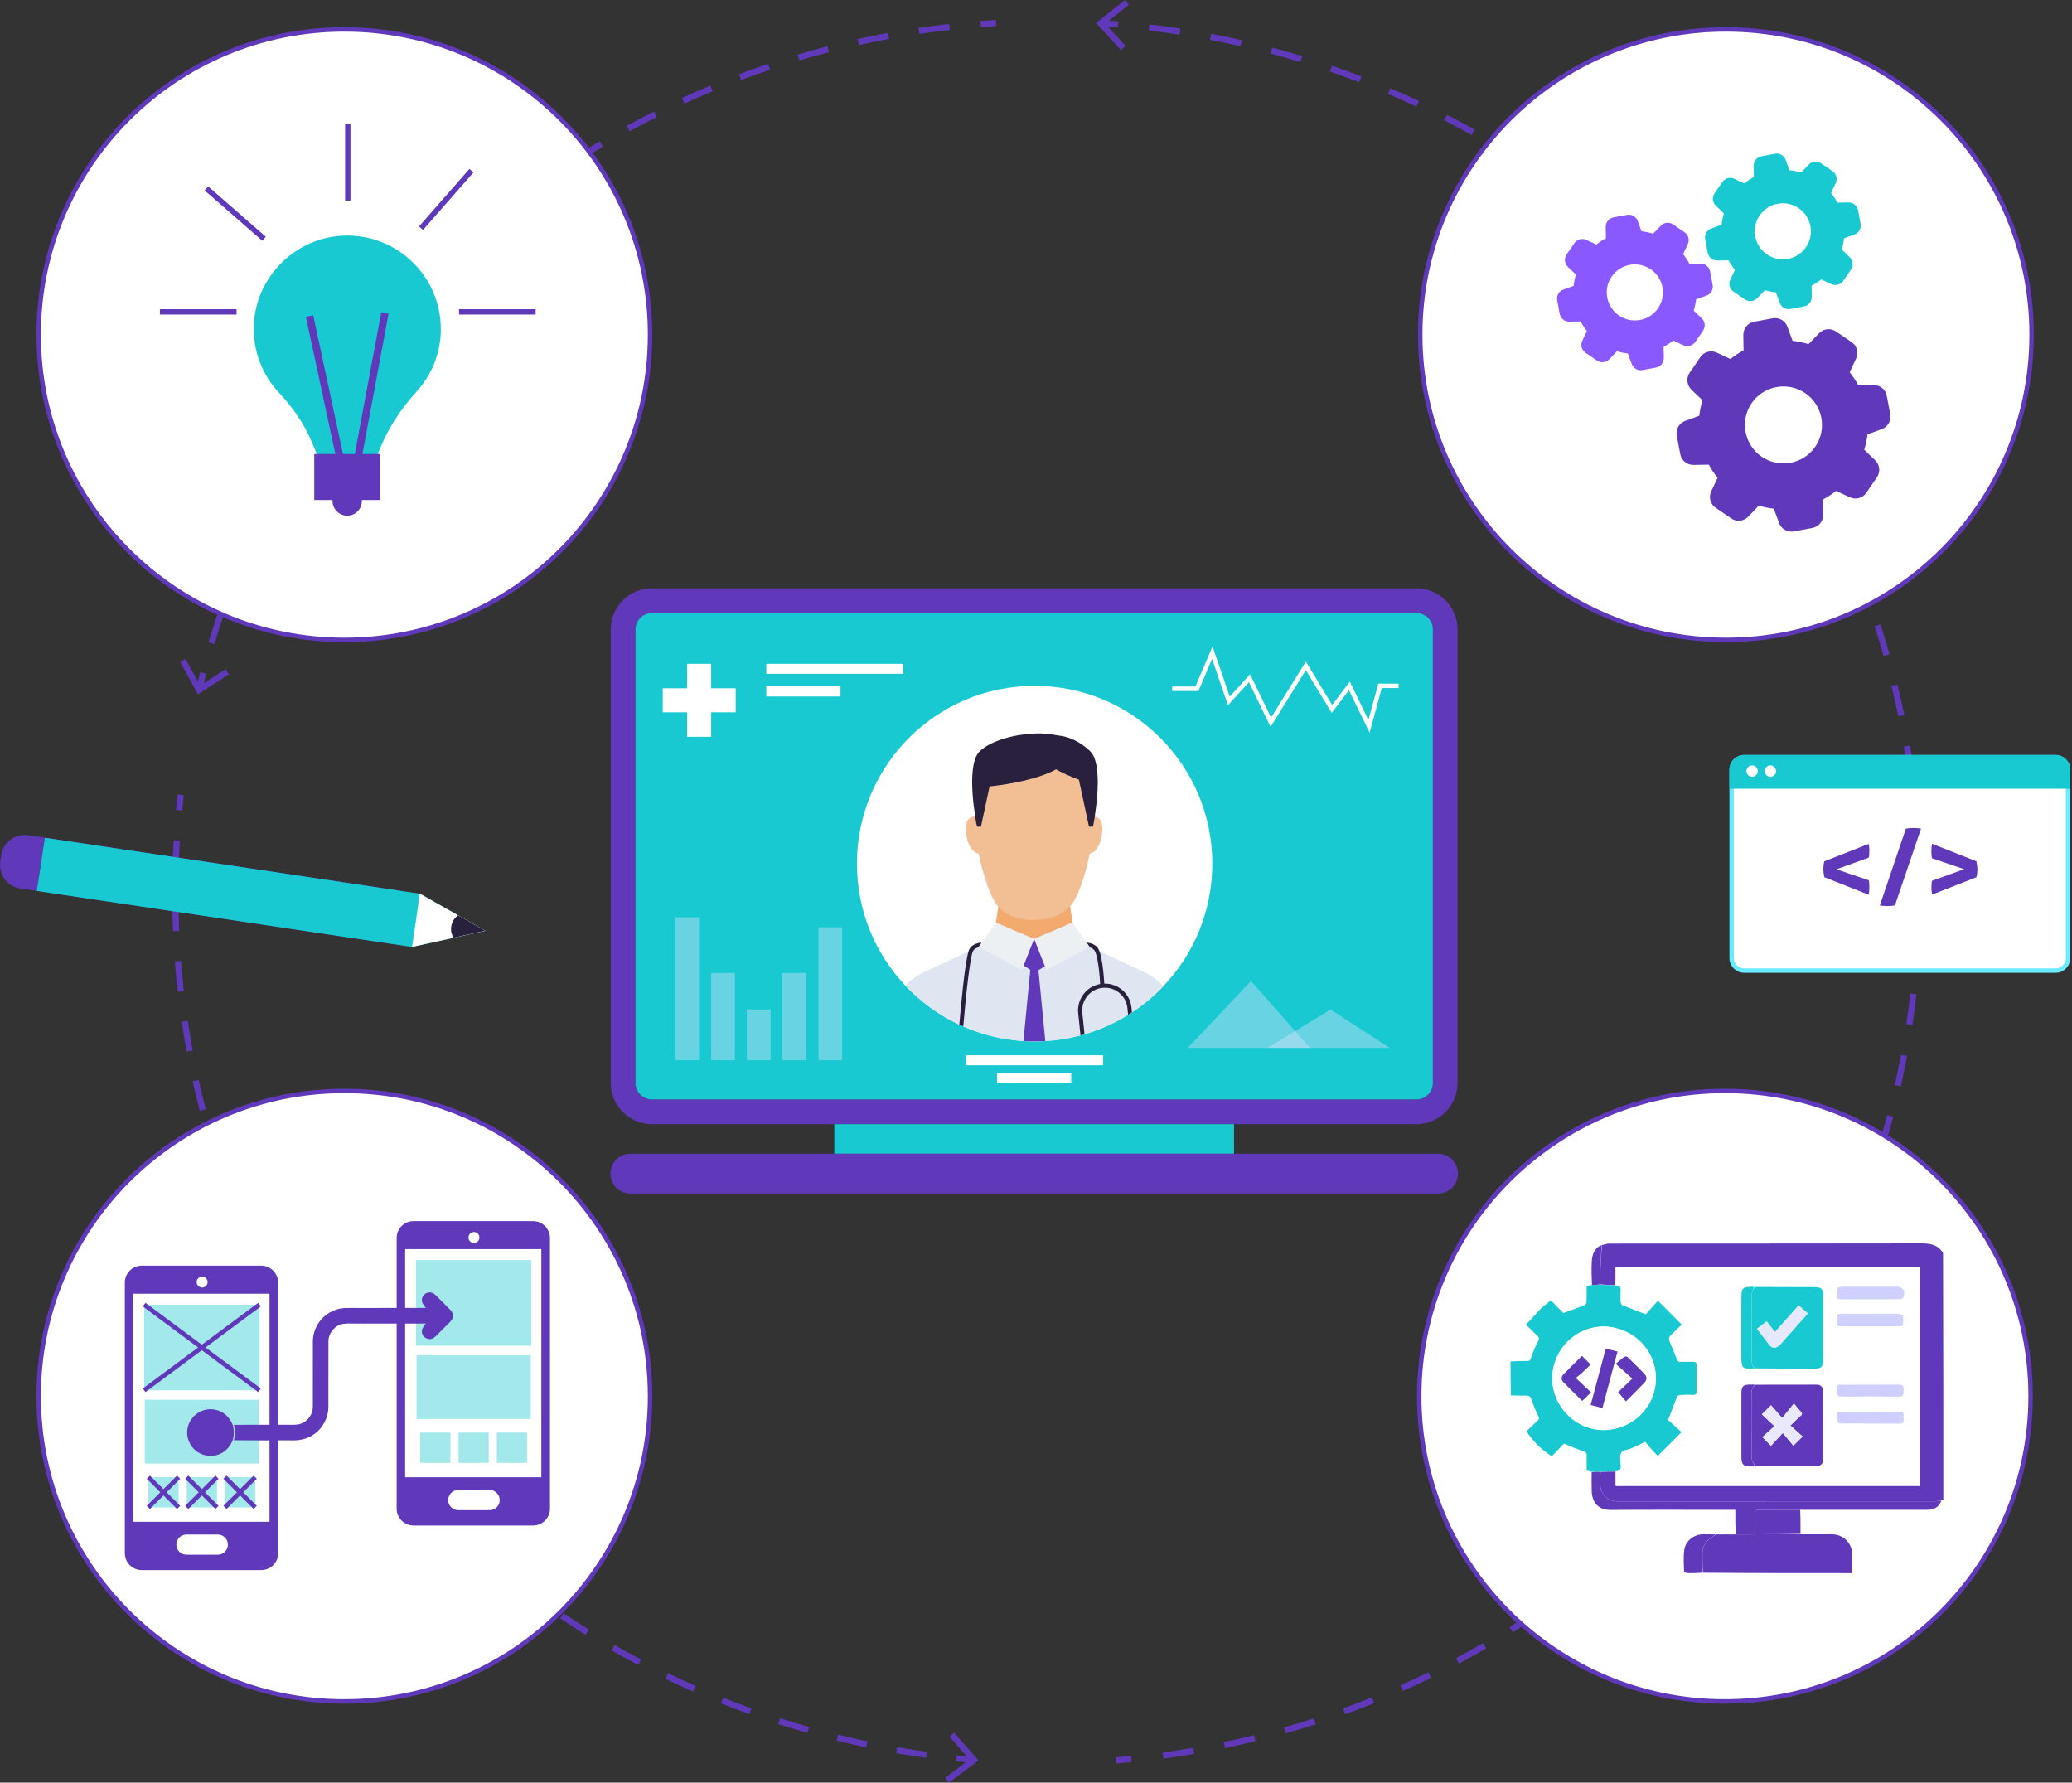 <svg width="465" height="400" viewBox="0 0 465 400" fill="none" xmlns="http://www.w3.org/2000/svg">
<rect x="0" y="0" width="465" height="400" fill="#333333" stroke="none"/>
<g clip-path="url(#clip0_2616_26317)">
<path d="M45.428 154.505L44.088 154.188C44.364 153.07 44.641 151.953 44.931 150.835L46.272 151.18C45.981 152.284 45.705 153.402 45.442 154.519L45.428 154.505Z" fill="#6039BB"/>
<path d="M48.124 144.529L46.797 144.129C47.46 141.921 48.165 139.685 48.911 137.491L50.224 137.933C49.492 140.099 48.787 142.321 48.124 144.515V144.529ZM52.546 131.434L51.247 130.951C52.063 128.784 52.933 126.618 53.832 124.493L55.103 125.031C54.219 127.142 53.362 129.295 52.546 131.447V131.434ZM57.895 118.697L56.637 118.118C57.605 116.034 58.628 113.923 59.664 111.853L60.894 112.474C59.858 114.53 58.849 116.614 57.881 118.684L57.895 118.697ZM64.129 106.375L62.912 105.713C64.032 103.698 65.193 101.67 66.381 99.683L67.57 100.386C66.395 102.36 65.234 104.374 64.129 106.375ZM71.233 94.536L70.072 93.79C71.329 91.845 72.642 89.913 73.955 88.023L75.088 88.809C73.775 90.672 72.476 92.604 71.233 94.536ZM79.152 83.221L78.046 82.393C79.442 80.544 80.879 78.708 82.331 76.915L83.409 77.784C81.971 79.55 80.534 81.385 79.152 83.221ZM87.845 72.513L86.809 71.602C88.329 69.863 89.891 68.125 91.466 66.441L92.475 67.379C90.914 69.049 89.352 70.774 87.845 72.499V72.513ZM97.271 62.426L96.29 61.446C97.935 59.804 99.621 58.19 101.293 56.63L102.233 57.638C100.561 59.183 98.888 60.797 97.257 62.426H97.271ZM107.374 53.043L106.462 51.994C108.204 50.49 110 48.986 111.797 47.537L112.668 48.613C110.885 50.048 109.102 51.538 107.374 53.029V53.043ZM118.127 44.377L117.298 43.273C119.15 41.893 121.043 40.513 122.937 39.202L123.725 40.334C121.845 41.631 119.965 42.997 118.127 44.377ZM129.447 36.512L128.7 35.352C130.649 34.097 132.625 32.869 134.602 31.696L135.307 32.883C133.344 34.055 131.368 35.27 129.447 36.512ZM141.305 29.46L140.642 28.246C142.673 27.128 144.733 26.052 146.792 25.017L147.414 26.245C145.382 27.266 143.323 28.343 141.305 29.447V29.46ZM153.62 23.251L153.039 21.995C155.126 21.043 157.255 20.105 159.397 19.208L159.936 20.477C157.807 21.36 155.693 22.299 153.62 23.237V23.251ZM166.335 17.952L165.851 16.655C168.007 15.841 170.219 15.054 172.389 14.323L172.831 15.634C170.675 16.365 168.491 17.138 166.335 17.938V17.952ZM179.396 13.564L178.995 12.239C181.206 11.577 183.473 10.956 185.698 10.377L186.044 11.715C183.832 12.281 181.593 12.902 179.396 13.564ZM192.775 10.114L192.471 8.762C194.71 8.265 197.004 7.81 199.284 7.382L199.533 8.735C197.266 9.149 195 9.604 192.761 10.101L192.775 10.114ZM206.347 7.617L206.14 6.251C208.42 5.92 210.742 5.616 213.022 5.368L213.174 6.734C210.908 6.982 208.6 7.286 206.333 7.617H206.347Z" fill="#6039BB"/>
<path d="M220.14 6.085L220.029 4.705C221.176 4.622 222.337 4.54 223.485 4.471L223.567 5.851C222.42 5.92 221.273 5.989 220.126 6.085H220.14Z" fill="#6039BB"/>
<path d="M51.386 151.304L50.639 150.145L44.917 153.843L41.642 147.868L40.44 148.531L44.42 155.802L51.386 151.304Z" fill="#6039BB"/>
<path d="M218.041 395.571C216.88 395.474 215.733 395.364 214.586 395.24L214.724 393.874C215.857 393.984 217.005 394.094 218.152 394.191L218.041 395.571Z" fill="#6039BB"/>
<path d="M207.828 394.439C205.589 394.136 203.336 393.777 201.097 393.391L201.332 392.038C203.543 392.425 205.796 392.77 208.021 393.073L207.828 394.439ZM194.407 392.094C192.196 391.624 189.971 391.114 187.773 390.576L188.105 389.237C190.289 389.775 192.5 390.286 194.698 390.741L194.407 392.094ZM181.181 388.837C178.997 388.216 176.799 387.554 174.643 386.864L175.072 385.553C177.214 386.243 179.398 386.905 181.568 387.512L181.195 388.837H181.181ZM168.189 384.642C166.074 383.883 163.932 383.055 161.804 382.214L162.315 380.93C164.416 381.772 166.544 382.586 168.645 383.345L168.175 384.642H168.189ZM155.515 379.564C153.456 378.654 151.383 377.688 149.323 376.694L149.931 375.452C151.977 376.446 154.036 377.398 156.082 378.309L155.515 379.564ZM143.242 373.617C141.252 372.568 139.248 371.464 137.271 370.333L137.962 369.132C139.925 370.264 141.915 371.354 143.892 372.403L143.242 373.617ZM131.425 366.828C129.49 365.627 127.569 364.386 125.703 363.13L126.477 361.985C128.329 363.226 130.25 364.468 132.157 365.655L131.425 366.828ZM120.106 359.239C118.267 357.914 116.429 356.534 114.646 355.154L115.489 354.064C117.258 355.444 119.083 356.796 120.907 358.121L120.092 359.239H120.106ZM109.339 350.89C107.598 349.441 105.856 347.937 104.184 346.447L105.11 345.412C106.782 346.902 108.496 348.393 110.237 349.828L109.353 350.89H109.339ZM99.18 341.824C97.563 340.279 95.933 338.665 94.343 337.036L95.338 336.07C96.928 337.685 98.531 339.285 100.148 340.831L99.194 341.824H99.18ZM89.686 332.083C88.165 330.413 86.645 328.688 85.194 326.977L86.244 326.08C87.695 327.791 89.188 329.488 90.708 331.158L89.686 332.083ZM80.868 321.72C79.472 319.953 78.076 318.132 76.735 316.324L77.855 315.51C79.181 317.318 80.564 319.125 81.96 320.878L80.882 321.733L80.868 321.72ZM72.81 310.777C71.525 308.9 70.267 306.996 69.064 305.106L70.225 304.361C71.414 306.237 72.672 308.128 73.943 309.991L72.796 310.763L72.81 310.777ZM65.526 299.297C64.379 297.351 63.26 295.364 62.182 293.377L63.398 292.715C64.462 294.674 65.582 296.661 66.715 298.593L65.526 299.297ZM59.058 287.361C58.049 285.346 57.068 283.276 56.142 281.234L57.4 280.668C58.325 282.697 59.293 284.753 60.302 286.753L59.058 287.374V287.361ZM53.433 275.011C52.576 272.941 51.747 270.816 50.945 268.705L52.244 268.222C53.032 270.319 53.861 272.43 54.704 274.486L53.433 275.011ZM48.678 262.288C47.96 260.149 47.269 257.955 46.633 255.803L47.96 255.416C48.596 257.555 49.273 259.722 49.991 261.86L48.678 262.302V262.288ZM44.822 249.234C44.256 247.054 43.73 244.833 43.247 242.625L44.601 242.335C45.085 244.529 45.61 246.737 46.177 248.903L44.836 249.248L44.822 249.234ZM41.892 235.96C41.478 233.738 41.105 231.489 40.773 229.254L42.141 229.047C42.473 231.268 42.846 233.504 43.247 235.712L41.892 235.96ZM39.888 222.506C39.639 220.257 39.418 217.98 39.239 215.731L40.621 215.621C40.8 217.856 41.008 220.105 41.27 222.341L39.902 222.492L39.888 222.506ZM38.838 208.956C38.741 206.706 38.672 204.416 38.658 202.167H40.04C40.068 204.388 40.123 206.651 40.22 208.9L38.838 208.956ZM40.082 195.391L38.7 195.364C38.755 193.101 38.852 190.81 38.976 188.561L40.358 188.644C40.234 190.879 40.137 193.142 40.082 195.391Z" fill="#6039BB"/>
<path d="M40.884 181.841L39.502 181.717C39.612 180.571 39.723 179.412 39.861 178.267L41.23 178.419C41.105 179.55 40.981 180.696 40.884 181.841Z" fill="#6039BB"/>
<path d="M214.131 388.782L213.08 389.692L217.586 394.798L212.141 398.91L212.984 400L219.604 395.005L214.131 388.782Z" fill="#6039BB"/>
<path d="M250.865 6.168C249.718 6.072 248.571 5.989 247.424 5.92L247.507 4.54C248.668 4.609 249.815 4.692 250.962 4.788L250.851 6.168H250.865Z" fill="#6039BB"/>
<path d="M261.106 394.591L260.926 393.225C263.221 392.921 265.529 392.576 267.795 392.19L268.03 393.556C265.75 393.942 263.414 394.287 261.106 394.605V394.591ZM274.913 392.245L274.637 390.893C276.89 390.423 279.184 389.913 281.423 389.361L281.755 390.699C279.488 391.251 277.194 391.776 274.913 392.231V392.245ZM288.541 388.933L288.168 387.609C290.393 386.988 292.632 386.311 294.829 385.594L295.258 386.905C293.046 387.622 290.78 388.298 288.541 388.933ZM301.878 384.642L301.408 383.345C303.564 382.558 305.748 381.73 307.89 380.875L308.402 382.158C306.245 383.027 304.048 383.869 301.878 384.656V384.642ZM314.856 379.426L314.289 378.17C316.376 377.246 318.491 376.252 320.578 375.231L321.186 376.473C319.085 377.494 316.957 378.488 314.842 379.426H314.856ZM327.419 373.285L326.77 372.071C328.801 370.995 330.833 369.849 332.837 368.69L333.528 369.891C331.51 371.064 329.451 372.209 327.419 373.285ZM339.527 366.262L338.794 365.089C340.757 363.861 342.705 362.578 344.613 361.28L345.387 362.426C343.479 363.723 341.503 365.02 339.527 366.262ZM351.109 358.396L350.293 357.279C352.145 355.913 354.011 354.505 355.822 353.07L356.678 354.16C354.854 355.595 352.974 357.03 351.109 358.396ZM362.096 349.731L361.198 348.682C362.967 347.178 364.722 345.633 366.422 344.087L367.348 345.108C365.634 346.667 363.865 348.227 362.096 349.731ZM372.448 340.292L371.481 339.313C373.139 337.698 374.784 336.029 376.36 334.359L377.355 335.311C375.751 336.995 374.107 338.664 372.434 340.292H372.448ZM382.109 330.15L381.073 329.24C382.593 327.529 384.113 325.748 385.592 323.955L386.656 324.838C385.164 326.645 383.629 328.439 382.095 330.164L382.109 330.15ZM391.037 319.346L389.946 318.504C391.369 316.655 392.751 314.778 394.078 312.902L395.198 313.702C393.857 315.579 392.461 317.483 391.037 319.332V319.346ZM399.164 307.934L398.003 307.175C399.275 305.243 400.533 303.27 401.735 301.297L402.91 302.014C401.693 304.002 400.436 305.989 399.15 307.934H399.164ZM406.462 295.957L405.259 295.281C406.393 293.252 407.498 291.196 408.563 289.154L409.793 289.789C408.728 291.845 407.609 293.928 406.476 295.957H406.462ZM412.875 283.496L411.631 282.903C412.612 280.806 413.58 278.667 414.478 276.542L415.749 277.08C414.837 279.219 413.87 281.371 412.875 283.483V283.496ZM418.389 270.595L417.104 270.098C417.933 267.945 418.735 265.737 419.495 263.557L420.808 263.999C420.048 266.207 419.246 268.428 418.403 270.595H418.389ZM422.964 257.306L421.637 256.906C422.314 254.698 422.95 252.449 423.545 250.228L424.885 250.586C424.291 252.836 423.641 255.099 422.964 257.32V257.306ZM426.558 243.784L425.217 243.48C425.728 241.203 426.212 238.926 426.64 236.677L427.995 236.939C427.567 239.202 427.083 241.507 426.571 243.797L426.558 243.784ZM429.17 230.026L427.801 229.819C428.147 227.529 428.465 225.21 428.727 222.934L430.096 223.099C429.833 225.39 429.515 227.722 429.17 230.04V230.026ZM430.787 216.131L429.405 216.02C429.584 213.702 429.736 211.37 429.833 209.08L431.215 209.135C431.118 211.439 430.966 213.785 430.773 216.117L430.787 216.131ZM431.409 202.152H430.027C430.027 201.504 430.027 200.869 430.027 200.234C430.027 198.551 429.999 196.868 429.958 195.198L431.34 195.156C431.381 196.84 431.409 198.537 431.409 200.234C431.409 200.869 431.409 201.518 431.409 202.152ZM429.667 188.23C429.529 185.925 429.349 183.593 429.128 181.302L430.51 181.165C430.731 183.469 430.911 185.815 431.063 188.147L429.681 188.23H429.667ZM428.327 174.403C428.023 172.112 427.677 169.794 427.29 167.531L428.658 167.297C429.045 169.574 429.391 171.906 429.709 174.224L428.34 174.403H428.327ZM426.019 160.701C425.549 158.452 425.037 156.161 424.484 153.926L425.825 153.594C426.378 155.857 426.889 158.148 427.359 160.425L426.005 160.701H426.019ZM422.715 147.192C422.093 144.97 421.416 142.735 420.711 140.541L422.024 140.113C422.743 142.321 423.42 144.584 424.056 146.819L422.729 147.192H422.715ZM418.458 133.973C417.684 131.82 416.841 129.64 415.984 127.501L417.27 126.99C418.141 129.157 418.984 131.351 419.771 133.517L418.472 133.986L418.458 133.973ZM413.262 121.112C412.336 119.028 411.341 116.917 410.318 114.834L411.562 114.226C412.584 116.324 413.58 118.449 414.519 120.56L413.262 121.126V121.112ZM407.167 108.652C406.089 106.637 404.955 104.595 403.78 102.594L404.983 101.904C406.158 103.919 407.305 105.975 408.383 108.003L407.167 108.652ZM400.173 96.647C398.943 94.701 397.672 92.755 396.372 90.838L397.52 90.065C398.833 91.997 400.118 93.956 401.348 95.915L400.173 96.647ZM392.35 85.166C390.996 83.317 389.572 81.454 388.135 79.647L389.227 78.791C390.678 80.626 392.102 82.503 393.47 84.352L392.35 85.166ZM383.74 74.265C382.247 72.513 380.699 70.76 379.138 69.049L380.16 68.125C381.736 69.85 383.284 71.616 384.79 73.382L383.74 74.279V74.265ZM374.355 63.999C372.738 62.357 371.066 60.715 369.394 59.114L370.347 58.12C372.034 59.721 373.706 61.377 375.337 63.033L374.355 63.999ZM364.266 54.422C362.539 52.891 360.756 51.373 358.973 49.91L359.857 48.848C361.654 50.324 363.437 51.856 365.192 53.401L364.28 54.436L364.266 54.422ZM353.513 45.577C351.675 44.17 349.796 42.79 347.902 41.452L348.704 40.32C350.597 41.672 352.504 43.066 354.343 44.487L353.5 45.577H353.513ZM342.166 37.519C340.231 36.249 338.255 34.994 336.279 33.793L336.997 32.62C338.987 33.835 340.978 35.09 342.926 36.374L342.166 37.519ZM330.253 30.288C328.235 29.157 326.175 28.053 324.116 26.99L324.752 25.762C326.825 26.825 328.912 27.942 330.93 29.088L330.253 30.288ZM317.855 23.913C315.768 22.933 313.626 21.981 311.484 21.071L312.023 19.801C314.179 20.712 316.335 21.678 318.436 22.671L317.841 23.927L317.855 23.913ZM305.029 18.449C302.873 17.621 300.662 16.821 298.478 16.062L298.92 14.751C301.132 15.51 303.357 16.324 305.527 17.152L305.029 18.435V18.449ZM291.83 13.923C289.633 13.261 287.38 12.612 285.141 12.019L285.5 10.68C287.767 11.274 290.033 11.922 292.245 12.598L291.844 13.923H291.83ZM278.368 10.363C276.102 9.852 273.807 9.369 271.555 8.942L271.817 7.589C274.098 8.017 276.406 8.5 278.686 9.011L278.382 10.363H278.368ZM264.699 7.769C262.419 7.424 260.097 7.106 257.803 6.844L257.969 5.478C260.277 5.74 262.612 6.058 264.921 6.416L264.713 7.782L264.699 7.769Z" fill="#6039BB"/>
<path d="M250.521 395.695L250.41 394.315C251.557 394.232 252.704 394.122 253.838 394.011L253.976 395.391C252.829 395.502 251.682 395.598 250.521 395.695Z" fill="#6039BB"/>
<path d="M251.584 11.246L252.607 10.322L248.004 5.299L253.339 1.076L252.482 0L245.973 5.147L251.584 11.246Z" fill="#6039BB"/>
<path d="M145.89 75.092C145.89 112.919 115.175 143.586 77.285 143.586C39.395 143.586 8.68 112.919 8.68 75.092C8.68 37.264 39.395 6.598 77.285 6.598C115.175 6.598 145.89 37.264 145.89 75.092Z" fill="white" stroke="#6039BB"/>
<path d="M98.927 73.823C98.927 61.86 88.893 52.242 76.772 52.89C66.047 53.47 57.34 62.329 56.953 73.037C56.746 78.874 58.929 84.2 62.606 88.119C65.633 91.348 68.189 94.977 69.917 99.061L71.05 101.738V105.712H84.844V101.738L85.59 99.944C87.484 95.46 90.275 91.43 93.537 87.815C96.896 84.103 98.941 79.191 98.941 73.809L98.927 73.823Z" fill="#19C9D1"/>
<path d="M85.328 101.876H70.525V112.197H85.328V101.876Z" fill="#6039BB"/>
<path d="M80.463 106.554H76.262L68.647 71.091L70.291 70.746L77.616 104.884H79.067L85.563 70.056L87.208 70.359L80.463 106.554Z" fill="#6039BB"/>
<path d="M81.21 112.432C81.21 114.24 79.731 115.716 77.92 115.716C76.11 115.716 74.631 114.24 74.631 112.432C74.631 110.624 76.11 109.148 77.92 109.148C79.731 109.148 81.21 110.624 81.21 112.432Z" fill="#6039BB"/>
<path d="M78.654 27.887H77.451V45.052H78.654V27.887Z" fill="#6039BB"/>
<path d="M120.213 69.38H103.02V70.58H120.213V69.38Z" fill="#6039BB"/>
<path d="M53.084 69.38H35.891V70.58H53.084V69.38Z" fill="#6039BB"/>
<path d="M46.713 41.822L45.922 42.726L58.864 54.026L59.656 53.122L46.713 41.822Z" fill="#6039BB"/>
<path d="M105.35 37.898L94.027 50.815L94.932 51.606L106.255 38.688L105.35 37.898Z" fill="#6039BB"/>
<path d="M455.937 75.092C455.937 112.919 425.222 143.586 387.332 143.586C349.441 143.586 318.727 112.919 318.727 75.092C318.727 37.264 349.441 6.598 387.332 6.598C425.222 6.598 455.937 37.264 455.937 75.092Z" fill="white" stroke="#6039BB"/>
<path d="M381.628 59.142L379.14 59.184C378.74 58.425 378.27 57.707 377.731 57.031L378.781 54.782C379.223 53.83 378.919 52.684 378.035 52.105L375.533 50.394C375.119 50.104 374.607 49.952 374.096 49.994C373.557 50.035 373.087 50.27 372.727 50.642L371 52.436C370.143 52.174 369.272 51.995 368.388 51.898L367.545 49.594C367.185 48.6 366.162 48.02 365.126 48.214L362.113 48.779C361.076 48.973 360.33 49.883 360.358 50.946L360.399 53.457C359.639 53.857 358.92 54.34 358.257 54.879L356.018 53.83C355.617 53.637 355.161 53.581 354.705 53.664C354.138 53.775 353.641 54.092 353.323 54.561L351.581 57.1C350.987 57.969 351.098 59.142 351.858 59.874L353.668 61.612C353.42 62.44 353.24 63.282 353.157 64.138L350.849 64.979C349.854 65.338 349.273 66.359 349.467 67.408L350.033 70.416C350.227 71.451 351.139 72.196 352.203 72.168L354.719 72.127C355.119 72.886 355.603 73.603 356.142 74.266L355.092 76.487C354.65 77.44 354.954 78.585 355.838 79.164L358.381 80.903C358.851 81.234 359.432 81.345 359.998 81.248C360.441 81.165 360.841 80.945 361.145 80.627L362.887 78.82C363.689 79.068 364.504 79.233 365.333 79.33L366.19 81.662C366.55 82.656 367.572 83.235 368.609 83.042L371.636 82.476C372.672 82.283 373.419 81.372 373.391 80.31L373.349 77.826C374.11 77.426 374.828 76.957 375.506 76.418L377.758 77.467C378.159 77.66 378.615 77.716 379.071 77.633C379.638 77.522 380.122 77.205 380.453 76.736L382.195 74.197C382.789 73.328 382.679 72.155 381.905 71.423L380.108 69.698C380.357 68.871 380.55 68.029 380.633 67.187L382.969 66.332C383.964 65.973 384.544 64.952 384.351 63.917L383.784 60.909C383.605 59.874 382.692 59.129 381.642 59.142H381.628ZM368.056 71.796C364.642 72.431 361.353 70.195 360.703 66.773C360.054 63.351 362.306 60.081 365.734 59.432C369.148 58.797 372.437 61.033 373.087 64.455C373.736 67.877 371.484 71.147 368.056 71.796Z" fill="#8A58FF"/>
<path d="M414.825 45.426L412.338 45.468C411.937 44.709 411.467 43.992 410.928 43.315L411.978 41.066C412.42 40.114 412.116 38.969 411.232 38.389L408.73 36.678C408.316 36.388 407.804 36.236 407.293 36.278C406.754 36.319 406.284 36.554 405.925 36.926L404.197 38.72C403.34 38.458 402.469 38.279 401.585 38.182L400.742 35.878C400.382 34.884 399.36 34.305 398.323 34.498L395.31 35.064C394.273 35.257 393.527 36.167 393.555 37.23L393.596 39.741C392.836 40.142 392.117 40.625 391.454 41.163L389.215 40.114C388.814 39.921 388.358 39.866 387.902 39.948C387.335 40.059 386.838 40.376 386.52 40.845L384.778 43.384C384.184 44.254 384.295 45.427 385.069 46.158L386.879 47.897C386.63 48.724 386.451 49.566 386.368 50.422L384.06 51.264C383.065 51.622 382.484 52.643 382.678 53.692L383.244 56.7C383.438 57.735 384.35 58.48 385.414 58.453L387.93 58.411C388.33 59.17 388.814 59.888 389.353 60.55L388.303 62.772C387.861 63.724 388.165 64.869 389.049 65.449L391.592 67.187C392.062 67.518 392.643 67.629 393.209 67.532C393.652 67.45 394.052 67.229 394.356 66.911L396.098 65.104C396.899 65.352 397.715 65.518 398.544 65.614L399.401 67.946C399.76 68.94 400.783 69.519 401.82 69.326L404.847 68.76C405.883 68.567 406.629 67.656 406.602 66.594L406.56 64.11C407.321 63.71 408.039 63.241 408.716 62.703L410.969 63.751C411.37 63.945 411.826 64 412.282 63.917C412.849 63.807 413.333 63.489 413.664 63.02L415.406 60.481C416 59.612 415.89 58.439 415.116 57.708L413.319 55.983C413.568 55.155 413.761 54.313 413.844 53.471L416.18 52.616C417.175 52.257 417.755 51.236 417.562 50.201L416.995 47.193C416.816 46.158 415.903 45.413 414.853 45.426H414.825ZM401.267 58.08C397.853 58.715 394.564 56.479 393.914 53.057C393.278 49.649 395.517 46.365 398.945 45.716C402.359 45.082 405.648 47.317 406.298 50.739C406.934 54.147 404.695 57.431 401.267 58.08Z" fill="#19C9D1"/>
<path d="M420.466 86.437L417.052 86.492C416.5 85.443 415.85 84.463 415.117 83.539L416.555 80.448C417.163 79.137 416.735 77.578 415.532 76.764L412.105 74.418C411.524 74.018 410.833 73.811 410.128 73.866C409.396 73.935 408.746 74.239 408.248 74.763L405.871 77.219C404.696 76.86 403.508 76.598 402.292 76.474L401.131 73.314C400.633 71.948 399.223 71.162 397.8 71.424L393.653 72.196C392.23 72.459 391.207 73.714 391.235 75.163L391.29 78.613C390.253 79.165 389.258 79.813 388.346 80.558L385.278 79.123C384.725 78.861 384.089 78.792 383.481 78.903C382.707 79.054 382.016 79.496 381.588 80.144L379.197 83.622C378.381 84.808 378.547 86.423 379.584 87.43L382.071 89.817C381.726 90.949 381.491 92.108 381.367 93.281L378.202 94.44C376.833 94.937 376.045 96.344 376.308 97.766L377.082 101.905C377.345 103.327 378.602 104.348 380.054 104.32L383.509 104.265C384.062 105.3 384.711 106.293 385.458 107.204L384.02 110.267C383.412 111.578 383.84 113.137 385.043 113.952L388.526 116.325C389.175 116.767 389.963 116.946 390.751 116.794C391.359 116.684 391.912 116.38 392.327 115.939L394.718 113.455C395.809 113.786 396.929 114.021 398.076 114.145L399.251 117.346C399.748 118.712 401.158 119.499 402.582 119.237L406.742 118.464C408.166 118.202 409.188 116.946 409.161 115.497L409.105 112.089C410.156 111.537 411.137 110.888 412.063 110.157L415.159 111.592C415.712 111.854 416.348 111.923 416.956 111.813C417.73 111.661 418.407 111.219 418.849 110.571L421.226 107.094C422.042 105.907 421.876 104.292 420.839 103.285L418.379 100.912C418.725 99.78 418.974 98.621 419.112 97.462L422.318 96.289C423.687 95.792 424.474 94.385 424.212 92.964L423.438 88.824C423.189 87.389 421.931 86.382 420.48 86.409L420.466 86.437ZM401.835 103.837C397.136 104.72 392.617 101.629 391.746 96.938C390.862 92.246 393.957 87.734 398.657 86.865C403.356 85.981 407.875 89.072 408.746 93.764C409.631 98.456 406.535 102.968 401.835 103.837Z" fill="#6039BB"/>
<path d="M10.048 187.967L6.344 187.416C3.427 186.974 0.705 188.975 0.276 191.886L0.069 193.294C-0.373 196.205 1.631 198.924 4.547 199.352L8.251 199.903L10.048 187.967Z" fill="#6039BB"/>
<path d="M89.865 205.989L9.15 193.942L9.427 192.093L90.142 204.14L89.865 205.989Z" fill="#6039BB"/>
<path d="M88.953 211.949L8.252 199.903L8.459 198.496L89.174 210.542L88.953 211.949Z" fill="#6039BB"/>
<path d="M90.625 200.938L9.91 188.906L10.048 187.967L90.763 200.014L90.625 200.938Z" fill="#6039BB"/>
<path d="M108.897 208.845L94.246 200.538L93.486 200.428H93.472L90.349 199.959C90.349 199.959 90.321 199.959 90.307 199.959L10.062 187.981L8.266 199.917L91.703 212.378L92.463 212.488L108.924 208.859L108.897 208.845Z" fill="#19C9D1"/>
<path d="M108.896 208.845L94.246 200.538H94.163C93.79 203.712 93.043 208.776 92.477 212.474L108.896 208.859V208.845Z" fill="white"/>
<path d="M102.787 205.382C101.986 205.961 101.419 206.858 101.267 207.907C101.129 208.818 101.336 209.687 101.765 210.418L108.896 208.845L102.787 205.382Z" fill="#28203D"/>
<path d="M391.426 169.908H461.319C462.868 169.908 464.122 171.162 464.122 172.706V214.986C464.122 216.53 462.868 217.784 461.319 217.784H391.426C389.877 217.784 388.623 216.53 388.623 214.986V172.706C388.623 171.162 389.877 169.908 391.426 169.908Z" fill="white" stroke="#6CEAFF"/>
<path d="M419.387 189.334C419.484 189.955 419.525 190.465 419.525 190.852C419.525 191.128 419.525 191.39 419.498 191.666C419.484 191.942 419.443 192.19 419.401 192.439L412.145 195.06L419.401 197.53C419.443 197.765 419.484 198.027 419.498 198.289C419.512 198.552 419.525 198.828 419.525 199.09C419.525 199.311 419.525 199.573 419.498 199.862C419.484 200.152 419.443 200.456 419.373 200.773L409.422 196.841C409.284 196.206 409.201 195.571 409.201 194.964C409.201 194.398 409.27 193.832 409.422 193.267L419.373 189.362L419.387 189.334Z" fill="#6039BB"/>
<path d="M427.707 185.926C428.302 185.829 428.882 185.788 429.435 185.788C429.988 185.788 430.541 185.829 431.121 185.926L425.261 203.174C424.681 203.271 424.114 203.312 423.561 203.312C423.008 203.312 422.455 203.271 421.875 203.174L427.721 185.926H427.707Z" fill="#6039BB"/>
<path d="M440.824 195.047L433.568 192.577C433.526 192.342 433.485 192.08 433.471 191.818C433.457 191.556 433.443 191.28 433.443 191.017C433.443 190.797 433.443 190.534 433.471 190.245C433.485 189.955 433.526 189.651 433.595 189.334L443.547 193.267C443.685 193.929 443.768 194.55 443.768 195.143C443.768 195.709 443.699 196.275 443.547 196.841L433.595 200.746C433.499 200.125 433.457 199.614 433.457 199.228C433.457 198.952 433.457 198.69 433.485 198.414C433.499 198.138 433.526 197.889 433.582 197.641L440.838 195.019L440.824 195.047Z" fill="#6039BB"/>
<path d="M461.319 169.408H391.413C389.588 169.408 388.109 170.885 388.109 172.706V176.984H464.609V172.706C464.609 170.885 463.13 169.408 461.306 169.408H461.319Z" fill="#19C9D1"/>
<path d="M393.209 174.293C393.911 174.293 394.481 173.725 394.481 173.023C394.481 172.322 393.911 171.754 393.209 171.754C392.507 171.754 391.938 172.322 391.938 173.023C391.938 173.725 392.507 174.293 393.209 174.293Z" fill="white"/>
<path d="M397.315 174.293C398.017 174.293 398.586 173.725 398.586 173.023C398.586 172.322 398.017 171.754 397.315 171.754C396.612 171.754 396.043 172.322 396.043 173.023C396.043 173.725 396.612 174.293 397.315 174.293Z" fill="white"/>
<path d="M145.89 313.287C145.89 351.114 115.175 381.781 77.285 381.781C39.395 381.781 8.68 351.114 8.68 313.287C8.68 275.46 39.395 244.793 77.285 244.793C115.175 244.793 145.89 275.46 145.89 313.287Z" fill="white" stroke="#6039BB"/>
<path d="M58.63 284H31.782C29.693 284 28 285.69 28 287.776V348.539C28 350.625 29.693 352.315 31.782 352.315H58.63C60.719 352.315 62.412 350.625 62.412 348.539V287.776C62.412 285.69 60.719 284 58.63 284Z" fill="white"/>
<path d="M62.339 287.016C62.317 286.896 62.287 286.775 62.249 286.655C62.204 286.497 62.136 286.347 62.068 286.204C62 286.061 61.925 285.918 61.842 285.79C61.752 285.647 61.661 285.512 61.556 285.384C61.481 285.294 61.398 285.203 61.315 285.113C61.307 285.106 61.3 285.098 61.292 285.091C61.149 284.948 60.991 284.82 60.833 284.707C60.539 284.496 60.215 284.331 59.861 284.211C59.831 284.203 59.801 284.188 59.77 284.173C59.416 284.06 59.04 284 58.648 284H31.799C30.104 284 28.665 285.113 28.183 286.655C28.146 286.775 28.116 286.896 28.093 287.016C28.04 287.264 28.018 287.52 28.018 287.776V348.532C28.018 349.705 28.552 350.751 29.396 351.443C30.052 351.984 30.888 352.308 31.799 352.308H58.648C60.215 352.308 61.556 351.36 62.136 349.999C62.324 349.547 62.43 349.051 62.43 348.532V287.776C62.43 287.512 62.4 287.257 62.354 287.016H62.339ZM60.486 341.477H29.924V290.295H60.486V341.477Z" fill="#6039BB"/>
<path d="M48.876 344.334H41.848C40.597 344.334 39.58 345.349 39.58 346.598C39.58 347.846 40.597 348.862 41.848 348.862H48.876C50.127 348.862 51.144 347.846 51.144 346.598C51.144 345.349 50.127 344.334 48.876 344.334Z" fill="white"/>
<path d="M46.593 287.679C46.593 288.356 46.043 288.905 45.365 288.905C44.687 288.905 44.137 288.356 44.137 287.679C44.137 287.002 44.687 286.453 45.365 286.453C46.043 286.453 46.593 287.002 46.593 287.679Z" fill="white"/>
<path d="M58.23 292.746H32.346V311.963H58.23V292.746Z" fill="#19C9D1" fill-opacity="0.4"/>
<path d="M32.346 292.746L58.238 311.963" stroke="#6039BB" stroke-miterlimit="10"/>
<path d="M58.238 292.746L32.346 311.963" stroke="#6039BB" stroke-miterlimit="10"/>
<path d="M40.092 331.461H33.297V338.245H40.092V331.461Z" fill="#19C9D1" fill-opacity="0.4"/>
<path d="M33.293 331.461L40.081 338.245" stroke="#6039BB" stroke-miterlimit="10"/>
<path d="M40.081 331.461L33.293 338.245" stroke="#6039BB" stroke-miterlimit="10"/>
<path d="M48.699 331.461H41.904V338.245H48.699V331.461Z" fill="#19C9D1" fill-opacity="0.4"/>
<path d="M41.908 331.461L48.696 338.245" stroke="#6039BB" stroke-miterlimit="10"/>
<path d="M48.696 331.461L41.908 338.245" stroke="#6039BB" stroke-miterlimit="10"/>
<path d="M57.283 331.461H50.488V338.245H57.283V331.461Z" fill="#19C9D1" fill-opacity="0.4"/>
<path d="M50.488 331.461L57.276 338.245" stroke="#6039BB" stroke-miterlimit="10"/>
<path d="M57.276 331.461L50.488 338.245" stroke="#6039BB" stroke-miterlimit="10"/>
<path d="M58.12 314.086H32.484V328.406H58.12V314.086Z" fill="#19C9D1" fill-opacity="0.4"/>
<path d="M119.63 274H92.782C90.693 274 89 275.69 89 277.776V338.539C89 340.625 90.693 342.315 92.782 342.315H119.63C121.719 342.315 123.412 340.625 123.412 338.539V277.776C123.412 275.69 121.719 274 119.63 274Z" fill="white"/>
<path d="M123.339 277.016C123.317 276.896 123.287 276.775 123.249 276.655C123.204 276.497 123.136 276.347 123.068 276.204C123 276.061 122.925 275.918 122.842 275.79C122.752 275.647 122.661 275.512 122.556 275.384C122.481 275.294 122.398 275.203 122.315 275.113C122.307 275.106 122.3 275.098 122.292 275.091C122.149 274.948 121.991 274.82 121.833 274.707C121.539 274.496 121.215 274.331 120.861 274.211C120.831 274.203 120.801 274.188 120.77 274.173C120.416 274.06 120.04 274 119.648 274H92.799C91.104 274 89.665 275.113 89.183 276.655C89.146 276.775 89.115 276.896 89.093 277.016C89.04 277.264 89.018 277.52 89.018 277.776V338.532C89.018 339.705 89.552 340.751 90.396 341.443C91.052 341.984 91.888 342.308 92.799 342.308H119.648C121.215 342.308 122.556 341.36 123.136 339.999C123.324 339.547 123.43 339.051 123.43 338.532V277.776C123.43 277.512 123.4 277.257 123.354 277.016H123.339ZM121.486 331.477H90.924V280.295H121.486V331.477Z" fill="#6039BB"/>
<path d="M109.876 334.334H102.848C101.597 334.334 100.58 335.349 100.58 336.598C100.58 337.846 101.597 338.862 102.848 338.862H109.876C111.127 338.862 112.144 337.846 112.144 336.598C112.144 335.349 111.127 334.334 109.876 334.334Z" fill="white"/>
<path d="M107.593 277.679C107.593 278.356 107.043 278.905 106.365 278.905C105.687 278.905 105.137 278.356 105.137 277.679C105.137 277.002 105.687 276.453 106.365 276.453C107.043 276.453 107.593 277.002 107.593 277.679Z" fill="white"/>
<path d="M119.23 282.746H93.346V301.963H119.23V282.746Z" fill="#19C9D1" fill-opacity="0.4"/>
<path d="M101.092 321.461H94.297V328.245H101.092V321.461Z" fill="#19C9D1" fill-opacity="0.4"/>
<path d="M109.699 321.461H102.904V328.245H109.699V321.461Z" fill="#19C9D1" fill-opacity="0.4"/>
<path d="M118.285 321.461H111.49V328.245H118.285V321.461Z" fill="#19C9D1" fill-opacity="0.4"/>
<path d="M119.12 304.086H93.484V318.406H119.12V304.086Z" fill="#19C9D1" fill-opacity="0.4"/>
<path d="M455.71 313.287C455.71 351.114 424.996 381.781 387.105 381.781C349.215 381.781 318.5 351.114 318.5 313.287C318.5 275.46 349.215 244.793 387.105 244.793C424.996 244.793 455.71 275.46 455.71 313.287Z" fill="white" stroke="#6039BB"/>
<path d="M359.475 279.383C360.041 279.265 360.608 279.045 361.174 279.044C384.556 279.027 407.937 279.046 431.318 279C433.317 278.996 434.953 279.361 436.06 281.155C436.122 299.581 436.122 318.048 436.122 336.603C436.048 336.672 435.974 336.651 435.749 336.669C435.097 336.765 434.597 336.873 434.097 336.873C410.408 336.881 386.718 336.882 363.029 336.878C360.724 336.877 359.177 335.341 359.121 333.019C359.099 332.104 359.115 331.188 359.201 330.262C360.388 330.209 361.488 330.166 362.589 330.207C362.592 331.326 362.592 332.361 362.592 333.415C385.416 333.415 408.122 333.415 430.814 333.415C430.814 317.022 430.814 300.702 430.814 284.37C408.052 284.37 385.373 284.37 362.582 284.37C362.582 285.749 362.582 287.07 362.49 288.391C361.302 288.355 360.207 288.318 359.112 288.195C359.114 287.26 359.082 286.41 359.122 285.563C359.222 283.502 359.355 281.443 359.475 279.383Z" fill="#6039BB"/>
<path d="M362.583 330.126C361.484 330.169 360.384 330.212 359.118 330.252C358.364 330.255 357.777 330.259 357.19 330.264C356.843 330.16 356.496 330.056 356.071 329.928C356.071 328.861 356.058 327.729 356.077 326.597C356.086 326.071 355.987 325.833 355.367 325.642C353.913 325.196 352.524 324.536 351.002 323.919C350.184 324.77 349.23 325.763 348.265 326.768C345.9 325.278 344.088 323.457 342.569 321.162C343.4 320.365 344.236 319.555 345.083 318.756C345.414 318.444 345.492 318.242 345.225 317.74C344.626 316.616 344.172 315.404 343.758 314.194C343.522 313.502 343.304 313.085 342.434 313.146C341.347 313.223 340.246 313.099 339.076 313.118C339 310.641 339 308.108 339 305.486C340.242 305.397 341.484 305.385 342.726 305.402C343.235 305.41 343.416 305.267 343.593 304.71C344.017 303.375 344.577 302.07 345.229 300.83C345.493 300.328 345.409 300.125 345.081 299.811C344.262 299.025 343.457 298.225 342.469 297.256C343.658 295.964 344.797 294.684 345.987 293.453C346.433 292.992 347.041 292.686 347.493 292.229C347.933 291.785 348.209 291.906 348.573 292.291C349.351 293.117 350.156 293.916 350.85 294.623C352.526 294.013 354.104 293.459 355.658 292.847C355.858 292.768 356.044 292.383 356.053 292.134C356.094 290.971 356.071 289.805 356.071 288.627C356.414 288.521 356.726 288.424 357.2 288.34C357.943 288.33 358.525 288.307 359.108 288.283C360.203 288.32 361.298 288.358 362.55 288.419C363.594 288.408 363.806 288.886 363.746 289.688C363.685 290.505 363.702 291.331 363.753 292.149C363.768 292.401 363.948 292.778 364.15 292.861C365.773 293.53 367.42 294.142 369.336 294.877C370.084 294.04 370.984 293.034 372.063 291.825C373.894 293.658 375.615 295.38 377.464 297.231C376.428 298.224 375.563 299.003 374.771 299.85C374.59 300.043 374.538 300.52 374.638 300.786C375.163 302.167 375.794 303.508 376.304 304.895C376.477 305.364 376.655 305.562 377.153 305.547C378.067 305.518 378.984 305.558 379.899 305.532C380.416 305.518 380.755 305.616 380.752 306.231C380.739 308.276 380.738 310.32 380.746 312.364C380.749 312.935 380.433 313.026 379.954 313.015C379.007 312.993 378.058 312.981 377.113 313.028C376.863 313.04 376.485 313.224 376.402 313.426C375.738 315.047 375.13 316.692 374.389 318.632C375.232 319.386 376.237 320.284 377.433 321.353C375.599 323.184 373.876 324.906 372.029 326.75C371.375 326.04 370.9 325.539 370.444 325.021C369.99 324.507 369.557 323.975 369.208 323.562C368.038 324.123 367.168 324.569 366.274 324.96C365.453 325.319 364.246 325.396 363.867 326.006C363.439 326.694 363.67 327.846 363.754 328.784C363.838 329.723 363.501 330.137 362.583 330.126ZM359.66 320.905C366.17 320.944 371.454 315.926 371.599 309.568C371.746 303.163 366.807 297.99 360.12 297.643C360.036 297.652 359.951 297.662 359.744 297.652C359.662 297.66 359.58 297.667 359.338 297.646C358.717 297.736 358.087 297.79 357.475 297.923C351.536 299.218 347.7 305.003 348.447 310.72C349.172 316.268 353.957 320.767 359.66 320.905Z" fill="#19C9D1"/>
<path d="M385.107 344.318C386.494 344.304 387.882 344.29 389.425 344.312C390.994 344.329 392.408 344.309 393.912 344.291C397.362 344.288 400.724 344.283 404.086 344.278C406.36 344.28 408.635 344.315 410.908 344.274C413.669 344.224 415.738 346.22 415.644 348.972C415.6 350.261 415.637 351.553 415.637 352.999C404.451 352.999 393.349 352.999 382.156 352.903C382.064 351.394 382.072 349.981 382.059 348.568C382.045 347.05 382.739 345.932 383.966 345.101C384.348 344.843 384.727 344.579 385.107 344.318Z" fill="#6039BB"/>
<path d="M393.82 344.287C392.406 344.307 390.991 344.328 389.51 344.304C389.443 342.494 389.443 340.727 389.443 338.784C389.01 338.784 388.618 338.784 388.225 338.784C379.288 338.784 370.35 338.745 361.413 338.807C358.691 338.826 357.297 337.12 357.214 334.607C357.167 333.219 357.203 331.828 357.197 330.351C357.779 330.259 358.365 330.254 359.032 330.261C359.112 331.189 359.097 332.105 359.119 333.021C359.175 335.342 360.722 336.879 363.027 336.879C386.716 336.883 410.405 336.883 434.095 336.875C434.595 336.874 435.095 336.767 435.676 336.705C435.189 338.173 434.033 338.776 432.543 338.778C423.116 338.791 413.689 338.785 404.083 338.783C400.91 338.78 397.914 338.799 394.918 338.763C394.11 338.753 393.781 338.998 393.81 339.842C393.86 341.322 393.822 342.805 393.82 344.287Z" fill="#6039BB"/>
<path d="M393.911 344.285C393.824 342.801 393.863 341.317 393.812 339.837C393.784 338.993 394.113 338.749 394.921 338.759C397.916 338.794 400.912 338.775 403.998 338.779C404.082 340.553 404.076 342.324 404.078 344.184C400.724 344.277 397.362 344.282 393.911 344.285Z" fill="#6039BB"/>
<path d="M385.018 344.301C384.727 344.576 384.348 344.839 383.966 345.098C382.739 345.929 382.045 347.047 382.059 348.564C382.072 349.978 382.064 351.391 382.068 352.891C380.933 352.987 379.794 353.025 378.659 352.983C378.401 352.973 377.938 352.691 377.934 352.525C377.891 350.948 377.763 349.345 377.982 347.796C378.277 345.703 380.154 344.292 382.275 344.275C383.16 344.268 384.045 344.283 385.018 344.301Z" fill="#6039BB"/>
<path d="M359.107 288.196C358.524 288.305 357.942 288.329 357.275 288.328C357.195 286.597 357.131 284.886 357.223 283.184C357.308 281.619 357.671 280.126 359.403 279.395C359.35 281.444 359.217 283.503 359.117 285.564C359.077 286.411 359.109 287.261 359.107 288.196Z" fill="#6039BB"/>
<path d="M362.587 330.207C363.502 330.135 363.84 329.721 363.756 328.781C363.671 327.844 363.44 326.692 363.868 326.004C364.247 325.394 365.455 325.317 366.275 324.958C367.169 324.566 368.039 324.121 369.21 323.559C369.559 323.973 369.992 324.505 370.445 325.019C370.901 325.537 371.377 326.037 372.03 326.748C373.877 324.903 375.601 323.182 377.435 321.351C376.238 320.281 375.234 319.383 374.39 318.629C375.131 316.69 375.739 315.045 376.404 313.424C376.487 313.222 376.864 313.038 377.114 313.025C378.059 312.979 379.008 312.99 379.955 313.012C380.434 313.023 380.75 312.932 380.748 312.362C380.74 310.317 380.741 308.273 380.753 306.229C380.757 305.614 380.417 305.516 379.901 305.53C378.986 305.555 378.069 305.516 377.154 305.544C376.657 305.56 376.478 305.362 376.306 304.893C375.796 303.506 375.165 302.165 374.64 300.783C374.539 300.518 374.592 300.041 374.773 299.848C375.565 299 376.43 298.222 377.465 297.229C375.616 295.378 373.896 293.656 372.065 291.823C370.985 293.031 370.086 294.038 369.338 294.875C367.421 294.139 365.775 293.527 364.152 292.859C363.95 292.776 363.77 292.399 363.754 292.147C363.704 291.329 363.687 290.502 363.748 289.686C363.808 288.884 363.595 288.406 362.644 288.416C362.58 287.07 362.58 285.749 362.58 284.37C385.371 284.37 408.049 284.37 430.812 284.37C430.812 300.702 430.812 317.022 430.812 333.415C408.119 333.415 385.413 333.415 362.59 333.415C362.59 332.361 362.59 331.326 362.587 330.207ZM393.972 329.038C394.413 329.018 394.854 328.982 395.294 328.981C399.335 328.976 403.376 328.983 407.416 328.975C408.606 328.973 409.153 328.529 409.157 327.473C409.176 322.39 409.175 317.308 409.159 312.226C409.156 311.213 408.636 310.7 407.633 310.699C403.088 310.692 398.544 310.708 393.828 310.685C393.576 310.682 393.324 310.676 393.072 310.676C391.099 310.673 390.798 310.979 390.798 312.982C390.798 317.49 390.798 321.997 390.798 326.505C390.798 328.786 391.125 329.101 393.444 329.044C393.569 329.041 393.694 329.017 393.972 329.038ZM393.635 288.757C393.477 288.756 393.319 288.753 393.161 288.753C391.123 288.75 390.803 289.07 390.803 291.114C390.803 295.444 390.803 299.773 390.803 304.103C390.803 307.11 390.927 307.225 394.171 307.1C398.527 307.101 402.883 307.103 407.238 307.101C408.724 307.1 409.164 306.669 409.166 305.197C409.17 300.368 409.17 295.539 409.166 290.71C409.164 289.231 408.743 288.82 407.235 288.814C402.756 288.799 398.277 288.788 393.635 288.757ZM419.712 294.779C417.66 294.779 415.607 294.773 413.555 294.782C412.338 294.788 412.22 294.92 412.215 296.161C412.214 296.382 412.226 296.603 412.217 296.824C412.192 297.385 412.458 297.619 413.014 297.618C417.467 297.611 421.919 297.617 426.372 297.605C426.605 297.605 427.03 297.493 427.04 297.399C427.116 296.689 427.205 295.953 427.076 295.266C427.034 295.044 426.356 294.814 425.964 294.805C423.944 294.757 421.923 294.781 419.712 294.779ZM412.389 288.992C412.332 289.58 412.266 290.168 412.221 290.758C412.179 291.32 412.464 291.549 413.018 291.548C417.474 291.541 421.93 291.551 426.386 291.527C426.644 291.526 427.046 291.344 427.135 291.139C427.748 289.727 427.078 288.713 425.568 288.711C421.586 288.706 417.605 288.705 413.623 288.717C413.253 288.718 412.884 288.827 412.389 288.992ZM415.161 310.705C414.528 310.706 413.891 310.758 413.265 310.695C412.079 310.574 412.242 311.37 412.205 312.103C412.165 312.913 412.29 313.395 413.308 313.384C417.574 313.337 421.842 313.332 426.108 313.386C427.226 313.4 427.201 312.803 427.219 312.013C427.24 311.165 427.132 310.666 426.065 310.683C422.494 310.742 418.922 310.705 415.161 310.705ZM412.776 319.418C417.254 319.423 421.732 319.418 426.21 319.444C426.937 319.448 427.278 319.204 427.206 318.458C427.182 318.208 427.184 317.952 427.206 317.702C427.265 316.999 426.938 316.765 426.257 316.767C421.904 316.785 417.552 316.772 413.2 316.787C412.909 316.788 412.542 316.856 412.345 317.038C412.011 317.347 412.243 318.965 412.776 319.418Z" fill="white"/>
<path d="M359.5 297.674C359.582 297.667 359.664 297.659 359.842 297.685C360.041 297.704 360.144 297.689 360.248 297.674C366.81 297.99 371.748 303.162 371.602 309.567C371.457 315.925 366.172 320.943 359.548 320.838C358.935 320.586 358.436 320.399 357.937 320.215C354.069 318.787 351.539 316.067 350.523 312.103C348.921 305.854 352.635 299.692 358.866 298.011C359.091 297.95 359.289 297.789 359.5 297.674ZM361.43 309.157C361.95 307.222 362.47 305.287 363.011 303.272C362.064 303.031 361.236 302.82 360.366 302.599C359.22 306.885 358.109 311.039 356.979 315.263C357.899 315.504 358.733 315.722 359.62 315.954C360.228 313.679 360.812 311.494 361.43 309.157ZM364.439 304.509C363.907 304.95 363.374 305.392 362.61 306.026C363.957 307.228 365.073 308.224 366.332 309.346C365.142 310.485 364.078 311.503 363.161 312.381C363.736 313.07 364.294 313.737 364.901 314.463C366.332 313.017 367.702 311.666 369.031 310.276C369.664 309.616 369.661 308.911 369.029 308.256C367.781 306.962 366.5 305.697 365.206 304.448C365.086 304.333 364.771 304.42 364.439 304.509ZM354.934 308.153C355.639 307.478 356.345 306.802 356.984 306.191C356.297 305.504 355.682 304.888 355.032 304.238C353.665 305.596 352.243 306.975 350.864 308.398C350.364 308.914 350.345 309.612 350.832 310.119C352.222 311.568 353.678 312.955 355.089 314.349C355.75 313.716 356.375 313.118 357.084 312.439C355.967 311.383 354.891 310.366 353.656 309.199C354.099 308.842 354.467 308.545 354.934 308.153Z" fill="white"/>
<path d="M359.413 297.656C359.282 297.785 359.084 297.946 358.859 298.007C352.628 299.688 348.914 305.85 350.516 312.099C351.532 316.063 354.062 318.783 357.93 320.211C358.429 320.395 358.928 320.582 359.46 320.822C353.953 320.763 349.167 316.263 348.442 310.716C347.695 304.998 351.532 299.214 357.471 297.919C358.083 297.785 358.712 297.732 359.413 297.656Z" fill="white"/>
<path d="M360.185 297.658C360.144 297.689 360.04 297.704 359.902 297.695C359.953 297.661 360.038 297.651 360.185 297.658Z" fill="#CBCFFF"/>
<path d="M393.8 288.778C398.279 288.791 402.757 288.802 407.236 288.818C408.744 288.823 409.165 289.234 409.167 290.713C409.171 295.542 409.171 300.371 409.167 305.2C409.165 306.672 408.725 307.104 407.239 307.104C402.884 307.106 398.528 307.104 394.039 307.045C393.153 306.519 393.087 305.774 393.087 304.992C393.091 300.571 393.105 296.15 393.077 291.73C393.07 290.667 393.128 289.657 393.8 288.778ZM399.408 301.817C401.493 299.468 403.579 297.12 405.704 294.727C404.974 294.083 404.344 293.529 403.659 292.925C401.854 294.951 400.123 296.893 398.342 298.892C397.685 298.053 397.109 297.319 396.483 296.519C395.721 297.096 395.038 297.615 394.322 298.158C395.286 299.424 396.147 300.59 397.046 301.726C397.739 302.6 398.374 302.635 399.408 301.817Z" fill="#19C9D1"/>
<path d="M393.995 310.716C398.54 310.708 403.085 310.692 407.629 310.698C408.632 310.7 409.152 311.213 409.155 312.225C409.171 317.308 409.173 322.39 409.153 327.472C409.149 328.529 408.602 328.972 407.413 328.975C403.372 328.983 399.332 328.976 395.291 328.981C394.85 328.981 394.409 329.018 393.869 328.964C393.536 328.289 393.108 327.691 393.101 327.088C393.046 322.283 393.075 317.478 393.068 312.672C393.066 311.862 393.288 311.179 393.995 310.716ZM403.967 316.593C403.583 316.133 403.199 315.674 402.591 314.946C401.662 316.091 400.895 317.035 399.96 318.188C398.987 317.069 398.205 316.17 397.468 315.324C396.762 316.022 396.162 316.615 395.405 317.363C396.268 318.173 397.15 319.001 398.233 320.018C397.258 320.897 396.376 321.693 395.524 322.46C396.165 323.116 396.754 323.719 397.435 324.416C398.261 323.526 399.072 322.651 400.107 321.533C400.983 322.592 401.758 323.529 402.459 324.376C403.221 323.628 403.821 323.04 404.537 322.338C403.674 321.561 402.792 320.766 401.801 319.873C402.664 319.045 403.368 318.328 404.12 317.664C404.566 317.27 404.45 316.993 403.967 316.593Z" fill="#6039BB"/>
<path d="M419.803 294.781C421.919 294.782 423.94 294.759 425.96 294.806C426.352 294.816 427.03 295.045 427.072 295.268C427.201 295.955 427.112 296.691 427.036 297.4C427.026 297.495 426.601 297.606 426.368 297.607C421.915 297.619 417.463 297.613 413.01 297.619C412.454 297.62 412.189 297.386 412.213 296.826C412.222 296.605 412.21 296.384 412.211 296.163C412.216 294.922 412.334 294.79 413.551 294.784C415.603 294.774 417.656 294.781 419.803 294.781Z" fill="#D0D0FF"/>
<path d="M412.446 288.938C412.878 288.826 413.247 288.717 413.617 288.716C417.598 288.703 421.58 288.705 425.562 288.71C427.072 288.712 427.742 289.725 427.129 291.138C427.04 291.343 426.638 291.525 426.38 291.526C421.924 291.549 417.468 291.539 413.012 291.547C412.458 291.547 412.173 291.319 412.215 290.756C412.26 290.167 412.326 289.579 412.446 288.938Z" fill="#D0D0FF"/>
<path d="M393.713 288.763C393.123 289.651 393.065 290.661 393.072 291.723C393.1 296.144 393.086 300.565 393.082 304.986C393.082 305.767 393.148 306.513 393.945 307.026C390.923 307.222 390.799 307.107 390.799 304.1C390.799 299.77 390.799 295.441 390.799 291.112C390.799 289.068 391.119 288.747 393.157 288.751C393.315 288.751 393.473 288.753 393.713 288.763Z" fill="#19C9D1"/>
<path d="M393.914 310.7C393.292 311.179 393.07 311.862 393.072 312.672C393.079 317.477 393.05 322.283 393.105 327.087C393.112 327.691 393.54 328.289 393.796 328.946C393.694 329.017 393.57 329.04 393.445 329.043C391.126 329.1 390.799 328.785 390.799 326.504C390.799 321.996 390.799 317.489 390.799 312.981C390.799 310.978 391.1 310.673 393.072 310.675C393.324 310.675 393.576 310.681 393.914 310.7Z" fill="#6039BB"/>
<path d="M415.256 310.703C418.922 310.703 422.494 310.74 426.065 310.681C427.132 310.664 427.24 311.162 427.22 312.011C427.201 312.801 427.227 313.398 426.109 313.384C421.842 313.33 417.574 313.335 413.308 313.382C412.291 313.393 412.165 312.91 412.206 312.101C412.242 311.368 412.079 310.572 413.266 310.692C413.891 310.756 414.529 310.703 415.256 310.703Z" fill="#CFCFFF"/>
<path d="M412.695 319.402C412.245 318.964 412.014 317.347 412.348 317.038C412.545 316.856 412.912 316.787 413.203 316.786C417.555 316.771 421.907 316.784 426.259 316.767C426.941 316.764 427.268 316.999 427.208 317.701C427.187 317.952 427.185 318.208 427.209 318.458C427.28 319.204 426.939 319.447 426.213 319.443C421.735 319.418 417.257 319.423 412.695 319.402Z" fill="#CFCFFF"/>
<path d="M361.411 309.231C360.81 311.492 360.226 313.678 359.618 315.952C358.731 315.72 357.897 315.502 356.977 315.262C358.107 311.037 359.218 306.884 360.364 302.598C361.234 302.819 362.062 303.03 363.009 303.271C362.468 305.286 361.948 307.221 361.411 309.231Z" fill="#6039BB"/>
<path d="M364.486 304.458C364.764 304.417 365.08 304.33 365.199 304.445C366.494 305.694 367.774 306.959 369.023 308.253C369.654 308.908 369.657 309.613 369.025 310.273C367.695 311.663 366.325 313.014 364.894 314.46C364.288 313.734 363.73 313.067 363.154 312.378C364.072 311.5 365.136 310.482 366.325 309.343C365.067 308.221 363.951 307.225 362.604 306.023C363.368 305.389 363.9 304.947 364.486 304.458Z" fill="#6039BB"/>
<path d="M354.879 308.2C354.462 308.544 354.093 308.841 353.65 309.198C354.886 310.365 355.962 311.382 357.079 312.438C356.369 313.118 355.745 313.716 355.084 314.348C353.672 312.954 352.217 311.567 350.826 310.118C350.34 309.612 350.359 308.913 350.859 308.397C352.237 306.975 353.66 305.595 355.026 304.237C355.677 304.888 356.292 305.503 356.979 306.19C356.34 306.802 355.634 307.477 354.879 308.2Z" fill="#6039BB"/>
<path d="M399.361 301.869C398.375 302.635 397.74 302.6 397.047 301.726C396.147 300.59 395.287 299.424 394.322 298.157C395.038 297.615 395.722 297.096 396.483 296.519C397.11 297.319 397.685 298.053 398.342 298.892C400.124 296.893 401.854 294.951 403.659 292.925C404.345 293.529 404.974 294.083 405.705 294.726C403.579 297.12 401.494 299.468 399.361 301.869Z" fill="#E6E8FD"/>
<path d="M404.011 316.645C404.446 316.996 404.562 317.273 404.116 317.667C403.364 318.331 402.659 319.049 401.796 319.877C402.788 320.77 403.67 321.564 404.532 322.341C403.817 323.043 403.217 323.632 402.454 324.38C401.753 323.532 400.979 322.596 400.103 321.537C399.067 322.654 398.256 323.529 397.431 324.419C396.75 323.722 396.16 323.119 395.52 322.464C396.372 321.696 397.254 320.9 398.229 320.021C397.146 319.004 396.263 318.176 395.4 317.366C396.158 316.618 396.758 316.025 397.464 315.327C398.2 316.174 398.983 317.073 399.956 318.191C400.891 317.038 401.658 316.094 402.586 314.95C403.195 315.677 403.579 316.137 404.011 316.645Z" fill="#E9E8FD"/>
<path d="M45.215 316.621C46.776 315.945 48.661 316.116 50.084 317.044C51.076 317.668 51.788 318.657 52.226 319.732C52.56 320.85 52.56 322.052 52.226 323.171C51.742 324.364 50.907 325.448 49.752 326.052C48.149 326.945 46.079 326.896 44.522 325.925C42.688 324.836 41.668 322.563 42.098 320.469C42.412 318.774 43.622 317.282 45.215 316.621Z" fill="#6039BB"/>
<path d="M94.682 291.743C94.656 290.81 95.491 289.973 96.424 290.001C97.212 289.973 97.772 290.602 98.278 291.112C99.22 292.093 100.216 293.021 101.149 294.006C101.71 294.567 101.84 295.518 101.377 296.177C100.94 296.778 100.358 297.251 99.846 297.786C99.005 298.574 98.268 299.476 97.363 300.191C96.394 300.893 94.871 300.227 94.71 299.048C94.511 298.232 95.126 297.58 95.585 296.991C90.624 296.977 85.661 296.991 80.7 296.986C79.461 297.026 78.21 296.897 76.98 297.064C75.147 297.395 73.698 299.126 73.71 300.993C73.7 305.893 73.715 310.794 73.701 315.694C73.7 318.118 72.438 320.49 70.435 321.856C68.861 322.992 66.867 323.307 64.966 323.198C60.801 323.179 56.635 323.235 52.473 323.17C52.806 322.052 52.806 320.85 52.473 319.731C56.637 319.668 60.801 319.721 64.966 319.703C65.855 319.698 66.783 319.777 67.625 319.422C69.135 318.854 70.206 317.309 70.206 315.696C70.22 310.796 70.203 305.896 70.215 300.996C70.226 299.158 70.93 297.332 72.176 295.977C73.49 294.515 75.395 293.599 77.362 293.508C78.474 293.468 79.587 293.499 80.7 293.491C85.663 293.485 90.626 293.499 95.587 293.485C95.203 292.959 94.656 292.447 94.682 291.743Z" fill="#6039BB"/>
<path d="M317.862 132H146.316C141.211 132 137.068 136.153 137.068 141.25V243.002C137.068 248.099 141.211 252.252 146.316 252.252H317.862C322.958 252.252 327.11 248.099 327.11 243.002V141.25C327.11 136.153 322.958 132 317.862 132ZM321.562 243.002C321.562 245.046 319.897 246.702 317.862 246.702H146.316C144.272 246.702 142.617 245.046 142.617 243.002V141.25C142.617 139.206 144.272 137.55 146.316 137.55H317.862C319.897 137.55 321.562 139.206 321.562 141.25V243.002Z" fill="#6039BB"/>
<path d="M317.868 137.551H146.322C144.279 137.551 142.623 139.207 142.623 141.251V243.002C142.623 245.046 144.279 246.703 146.322 246.703H317.868C319.911 246.703 321.568 245.046 321.568 243.002V141.251C321.568 139.207 319.911 137.551 317.868 137.551Z" fill="#19C9D1"/>
<path d="M272.069 193.79C272.069 204.456 267.88 214.141 261.083 221.291C258.965 223.502 256.607 225.481 254.036 227.165C253.749 227.35 253.463 227.535 253.167 227.711C250.152 229.588 246.869 231.069 243.383 232.077C243.087 232.169 242.791 232.253 242.486 232.336C239.942 233.011 237.307 233.446 234.588 233.603C233.793 233.649 233.007 233.677 232.193 233.677C231.379 233.677 230.519 233.649 229.687 233.594C224.915 233.298 220.356 232.16 216.176 230.319C215.88 230.19 215.584 230.06 215.288 229.921C210.71 227.775 206.613 224.788 203.183 221.162C196.441 214.02 192.316 204.391 192.316 193.79C192.316 171.757 210.174 153.895 232.193 153.895C254.212 153.895 272.069 171.757 272.069 193.79Z" fill="white"/>
<path d="M261.086 221.295C258.968 223.506 256.61 225.485 254.039 227.169C253.752 227.354 253.466 227.539 253.17 227.715C250.155 229.593 246.872 231.073 243.386 232.081C243.09 232.173 242.794 232.257 242.489 232.34C239.945 233.015 237.31 233.45 234.591 233.607C233.796 233.653 233.01 233.681 232.196 233.681C231.382 233.681 230.522 233.653 229.69 233.598C224.918 233.302 220.359 232.164 216.179 230.323C215.883 230.194 215.587 230.064 215.291 229.926C210.713 227.78 206.616 224.792 203.186 221.166C204.416 219.889 205.803 218.844 207.282 218.15L217.353 213.479L219.619 212.434H219.637L220.266 212.128L222.911 210.907L228.885 209.991L229.338 209.501L231.909 206.745V206.597L232.085 206.671L232.251 206.597V206.745L234.813 209.501L235.275 210.001L241.286 210.926L243.802 212.101L244.523 212.434L246.733 213.46L256.86 218.15C258.386 218.862 259.819 219.963 261.077 221.295H261.086Z" fill="#DFE6F2"/>
<path d="M239.011 195.717H225.213L222.809 211.59L241.341 211.285L239.011 195.717Z" fill="#F2AA6F"/>
<path d="M245.221 183.207C244.602 178.397 246.821 169.304 241.208 167.074C236.593 165.243 233.162 165.28 232.071 165.345C230.98 165.271 227.549 165.243 222.934 167.074C217.321 169.304 219.549 178.397 218.92 183.207C218.292 188.017 220.992 198.849 223.461 202.734C226.605 207.664 237.139 207.747 240.662 202.734C243.307 198.969 245.831 188.026 245.203 183.207H245.221Z" fill="#F2BE94"/>
<path d="M231.272 217.676L228.451 215.761L232.076 210.674L235.942 215.928L233.084 217.676H231.429H231.272Z" fill="#6039BB"/>
<path d="M234.59 233.601C233.795 233.647 233 233.675 232.195 233.675C231.391 233.675 230.512 233.647 229.68 233.592L231.224 217.645L231.344 216.239L232.075 215.758V215.684L232.13 215.721L232.186 215.684V215.758L232.926 216.239L233.046 217.672L234.59 233.601Z" fill="#6039BB"/>
<path d="M223.544 187.417C223.544 189.748 222.046 191.645 220.205 191.645C218.365 191.645 217.218 189.73 216.867 187.417C216.469 184.762 217.089 183.19 218.939 183.19C220.788 183.19 223.553 185.086 223.553 187.417H223.544Z" fill="#F2BE94"/>
<path d="M240.597 187.417C240.597 189.748 242.095 191.645 243.936 191.645C245.776 191.645 246.923 189.73 247.274 187.417C247.681 184.762 247.052 183.19 245.203 183.19C243.353 183.19 240.588 185.086 240.588 187.417H240.597Z" fill="#F2BE94"/>
<path d="M218.591 181.221C218.591 181.221 219.071 185.523 219.358 185.504C219.645 185.486 220.144 185.504 220.144 185.504L222.086 176.457C222.086 176.457 240.582 174.82 240.582 168.058C240.582 162.786 224.546 163.905 219.793 168.66C217.092 171.361 218.581 181.221 218.581 181.221H218.591Z" fill="#28203D"/>
<path d="M245.95 181.22C245.95 181.22 245.47 185.521 245.183 185.503C244.896 185.484 244.397 185.503 244.397 185.503L242.122 174.939C242.122 174.939 233.031 171.887 233.031 168.214C233.031 163.867 239.986 163.904 244.739 168.658C247.439 171.359 245.95 181.22 245.95 181.22Z" fill="#28203D"/>
<path d="M276.946 252.25H187.242V258.882H276.946V252.25Z" fill="#19C9D1"/>
<path d="M327.19 263.351C327.19 265.821 325.192 267.819 322.723 267.819H141.467C138.998 267.819 137 265.821 137 263.351C137 260.881 138.998 258.883 141.467 258.883H322.723C325.192 258.883 327.19 260.881 327.19 263.351Z" fill="#6039BB"/>
<path d="M220.278 212.44C220.278 212.44 220.065 212.449 219.778 212.514C219.325 212.606 218.687 212.837 218.372 213.402C217.697 214.604 216.717 223.938 216.181 230.32C215.885 230.191 215.589 230.061 215.293 229.922C215.58 226.509 216.495 216.288 217.355 213.476C217.429 213.244 217.494 213.059 217.568 212.939C218.354 211.57 220.185 211.515 220.259 211.515V212.125L220.278 212.44Z" fill="#28203D"/>
<path d="M246.921 221.218C246.847 219.506 246.486 214.779 245.7 213.392C245.182 212.485 243.804 212.43 243.795 212.43L243.813 211.505C243.887 211.505 245.728 211.56 246.505 212.929C247.559 214.789 247.836 220.912 247.845 221.171L246.921 221.208V221.218Z" fill="#28203D"/>
<path d="M253.929 226.108C253.614 222.981 250.96 220.632 247.825 220.715C247.668 220.715 247.511 220.715 247.344 220.734C247.196 220.752 247.048 220.771 246.91 220.798C245.486 221.048 244.209 221.788 243.294 222.926C242.277 224.165 241.814 225.729 241.971 227.329L242.489 232.333C242.795 232.25 243.09 232.167 243.386 232.074L242.896 227.236C242.758 225.886 243.155 224.563 244.006 223.509C244.866 222.454 246.087 221.797 247.437 221.659C247.613 221.64 247.788 221.631 247.964 221.631C250.572 221.631 252.745 223.592 253.013 226.2L253.171 227.708C253.466 227.532 253.753 227.347 254.04 227.162L253.929 226.108Z" fill="#28203D"/>
<path d="M219.631 212.432L223.506 207.002L232.078 210.675L229.323 217.677L219.631 212.432Z" fill="#EDF0F2"/>
<path d="M244.533 212.432L240.649 207.002L232.076 210.675L234.841 217.677L244.533 212.432Z" fill="#EDF0F2"/>
<path d="M159.6 148.957H154.209V165.33H159.6V148.957Z" fill="white"/>
<path d="M165.099 154.44H148.73V159.833H165.099V154.44Z" fill="white"/>
<path d="M202.725 148.957H171.977V151.196H202.725V148.957Z" fill="white"/>
<path d="M247.577 236.795H216.828V239.034H247.577V236.795Z" fill="white"/>
<path d="M240.402 240.834H223.756V243.073H240.402V240.834Z" fill="white"/>
<path d="M188.623 153.895H171.977V156.281H188.623V153.895Z" fill="white"/>
<path d="M313.87 153.896H309.708L307.239 162.989L302.828 153.896L298.916 159.076L293.062 149.419L285.202 162.064L280.421 152.194L275.778 157.282L272.07 146.45L268.611 154.544H263.062" stroke="white" stroke-miterlimit="10"/>
<g opacity="0.4">
<path d="M156.9 205.842H151.582V237.912H156.9V205.842Z" fill="#DEE3FF"/>
<path d="M172.929 226.523H167.611V237.91H172.929V226.523Z" fill="#DEE3FF"/>
<path d="M164.919 218.33H159.602V237.913H164.919V218.33Z" fill="#DEE3FF"/>
<path d="M188.997 208.079H183.68V237.91H188.997V208.079Z" fill="#DEE3FF"/>
<path d="M180.909 218.33H175.592V237.913H180.909V218.33Z" fill="#DEE3FF"/>
</g>
<path opacity="0.4" d="M266.568 235.137L280.745 220.133L293.997 235.137H266.568Z" fill="#DEE3FF"/>
<path opacity="0.4" d="M284.443 235.141L298.62 226.529L311.882 235.141H284.443Z" fill="#DEE3FF"/>
</g>
<defs>
<clipPath id="clip0_2616_26317">
<rect width="464.622" height="400" fill="white"/>
</clipPath>
</defs>
</svg>
